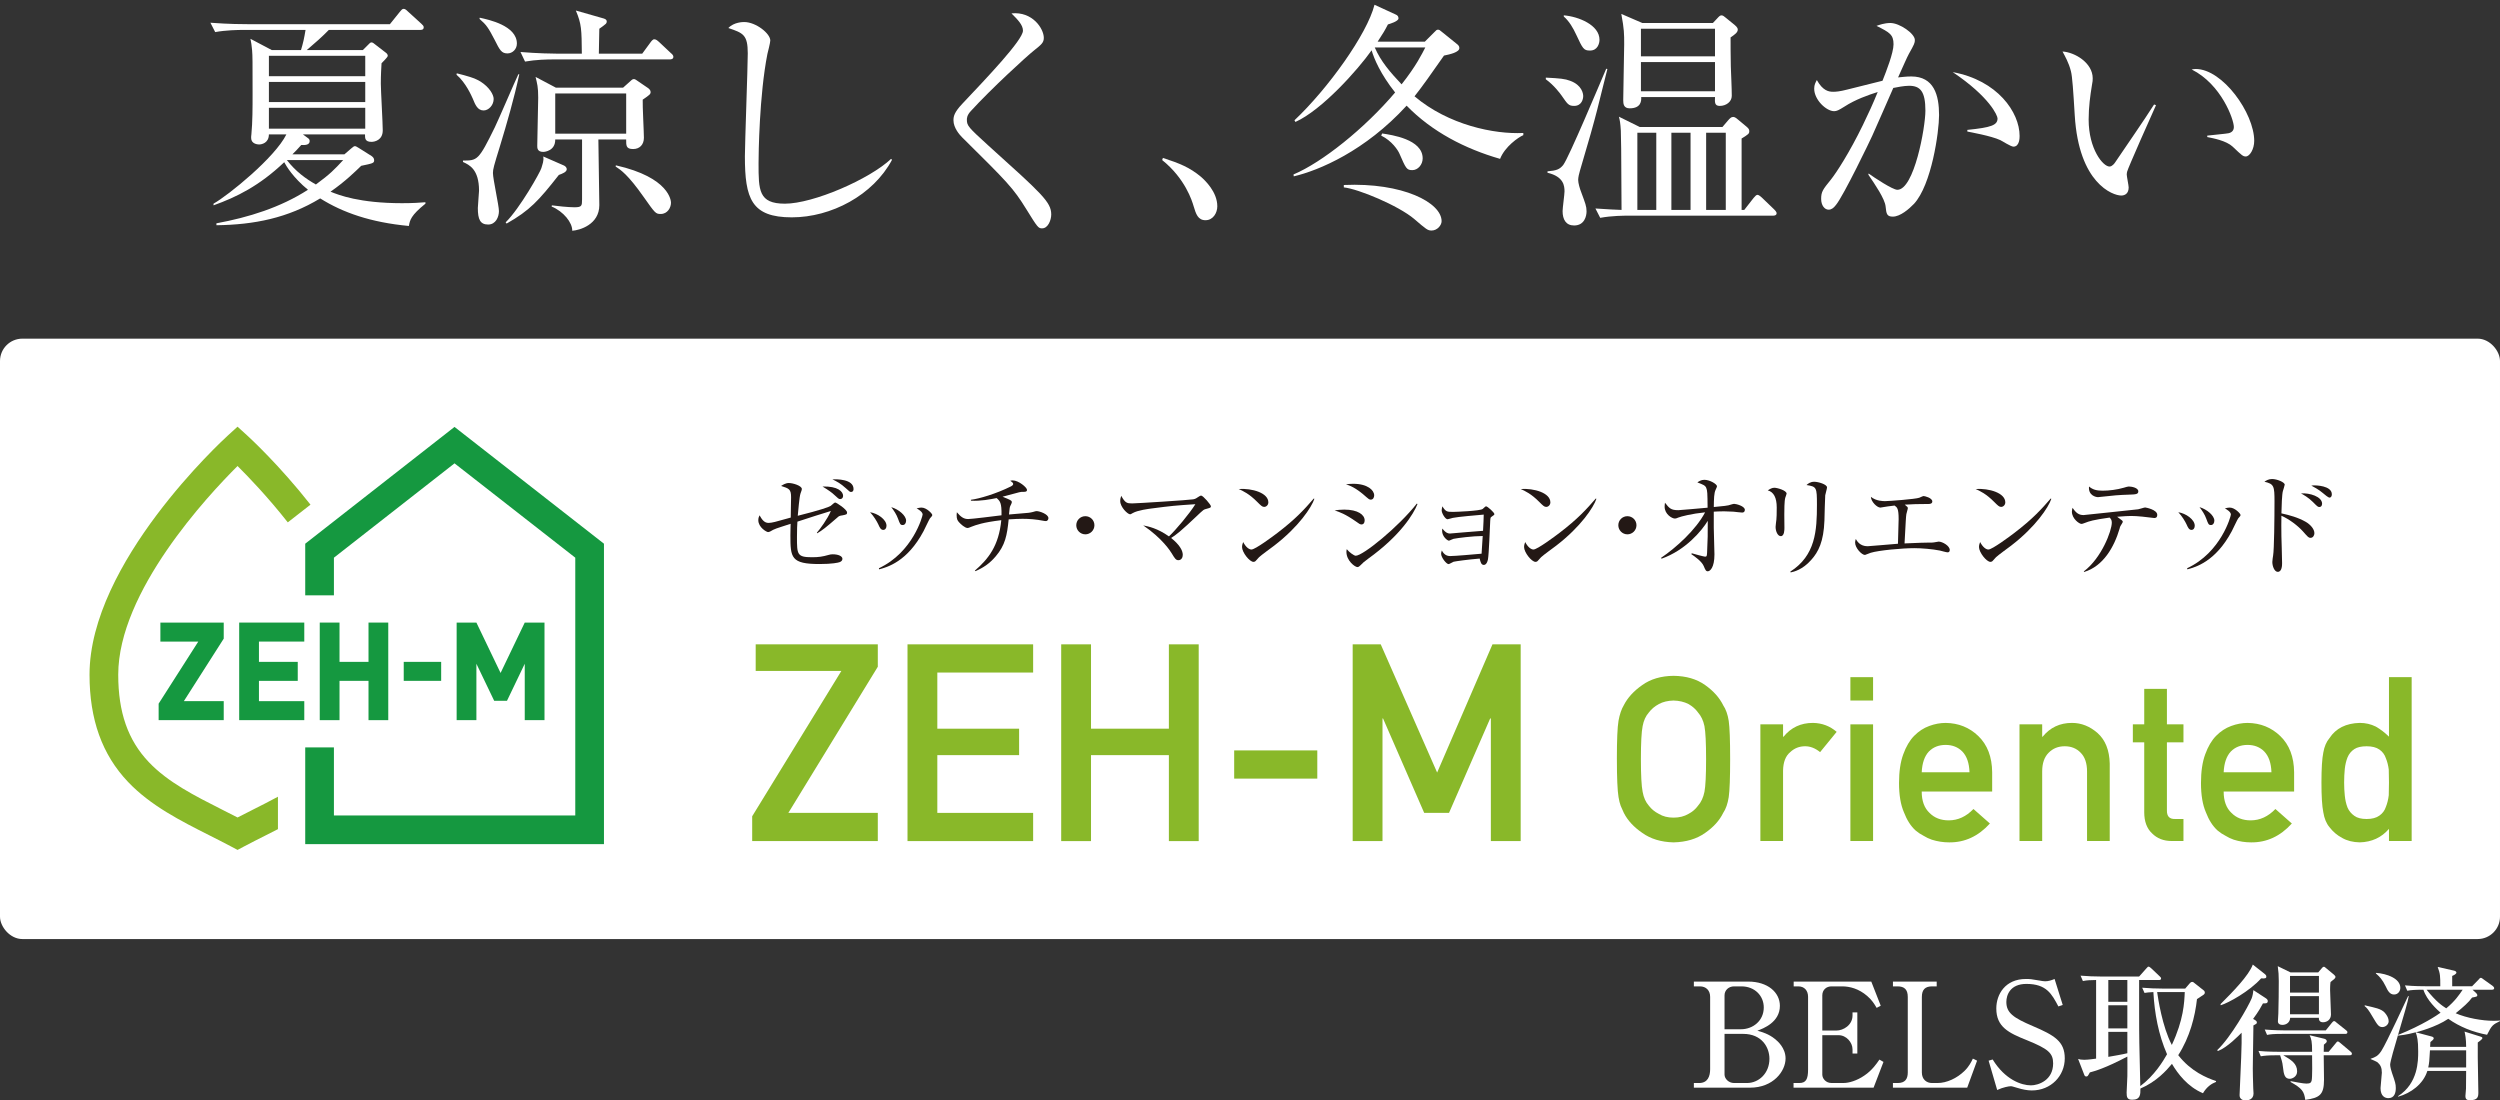 <?xml version="1.0" encoding="UTF-8"?><svg id="b" xmlns="http://www.w3.org/2000/svg" width="188.467" height="82.96" viewBox="0 0 188.467 82.96"><rect x="0" y="0" width="188.467" height="82.96" fill="#333333" stroke="none"/><defs><style>.d{fill:#231815;}.d,.e,.f,.g{stroke-width:0px;}.e{fill:#159840;}.f{fill:#89b829;}.g{fill:#fff;}</style></defs><g id="c"><rect class="g" x="0" y="25.53" width="188.467" height="45.262" rx="1.686" ry="1.686"/><path class="f" d="m19.006,61.069c-.361.182-.73.369-1.098.558-.383-.198-.765-.39-1.139-.579-2.111-1.067-4.105-2.074-5.549-3.593-1.574-1.656-2.307-3.751-2.307-6.594,0-6.253,6.736-13.482,8.995-15.73.839.832,2.291,2.348,3.787,4.248l1.712-1.334c-2.346-2.984-4.574-5.037-4.771-5.215l-.729-.664-.728.664c-.426.388-10.43,9.6-10.43,18.031,0,3.384.949,6.029,2.902,8.084,1.702,1.791,3.959,2.931,6.143,4.033.529.267,1.076.543,1.607.825l.506.269.506-.268c.515-.273,1.05-.543,1.567-.803.323-.163.648-.328.973-.495v-2.444c-.627.34-1.28.67-1.948,1.006"/><polygon class="e" points="34.264 32.184 23.01 40.988 23.01 44.878 25.173 44.878 25.173 42.042 34.265 34.93 43.368 42.042 43.368 61.474 25.173 61.474 25.173 56.346 23.01 56.346 23.01 63.638 45.531 63.638 45.531 40.988 34.264 32.184"/><polygon class="e" points="16.866 46.934 12.091 46.934 12.091 48.366 14.948 48.366 11.959 53.046 11.959 54.29 16.866 54.29 16.866 52.858 13.847 52.858 13.86 52.857 16.866 48.146 16.866 46.934"/><polygon class="e" points="27.781 46.934 27.781 49.896 25.595 49.896 25.595 46.934 24.105 46.934 24.105 54.29 25.595 54.29 25.595 51.327 27.781 51.327 27.781 54.29 29.27 54.29 29.27 46.934 27.781 46.934"/><polygon class="e" points="22.939 48.366 22.939 46.934 18.032 46.934 18.032 54.289 22.939 54.289 22.939 52.858 19.521 52.858 19.521 51.328 22.446 51.328 22.446 49.896 19.521 49.896 19.521 48.366 22.939 48.366"/><rect class="e" x="30.436" y="49.896" width="2.822" height="1.431"/><polygon class="e" points="39.559 46.934 37.737 50.733 35.914 46.934 34.425 46.934 34.425 54.29 35.914 54.29 35.914 50.038 37.256 52.833 38.219 52.833 39.559 50.038 39.559 54.29 41.048 54.29 41.048 46.934 39.559 46.934"/><polygon class="f" points="56.705 61.536 63.428 50.579 56.969 50.579 56.969 48.575 66.175 48.575 66.175 50.264 59.431 61.281 66.175 61.281 66.175 63.407 56.705 63.407 56.705 61.536"/><polygon class="f" points="68.414 48.575 77.885 48.575 77.885 50.701 70.662 50.701 70.662 54.934 76.827 54.934 76.827 56.927 70.662 56.927 70.662 61.281 77.885 61.281 77.885 63.407 68.414 63.407 68.414 48.575"/><polygon class="f" points="88.118 56.927 82.248 56.927 82.248 63.408 80 63.408 80 48.575 82.248 48.575 82.248 54.933 88.118 54.933 88.118 48.575 90.366 48.575 90.366 63.408 88.118 63.408 88.118 56.927"/><rect class="f" x="93.041" y="56.571" width="6.266" height="2.126"/><polygon class="f" points="101.974 48.575 104.089 48.575 108.341 58.24 112.513 48.575 114.639 48.575 114.639 63.407 112.391 63.407 112.391 54.161 112.34 54.161 109.237 61.281 107.366 61.281 104.262 54.161 104.222 54.161 104.222 63.407 101.974 63.407 101.974 48.575"/><path class="d" d="m63.474,38.855c-.197.034-.231.051-.342.154-.897.778-1.136.966-1.53,1.196l-.017-.051c.222-.248.812-1.051,1.051-1.632-.607.179-1.683.53-2.521.803-.017.197-.034.641-.034,1.171,0,1.299.009,1.512,1.128,1.512.504,0,.795-.043,1.273-.179.077-.026.188-.043.291-.043.419,0,.735.137.735.342,0,.128-.094.205-.205.248-.103.043-.573.145-1.521.145-2.153,0-2.196-.479-2.196-2.17,0-.41.017-.675.017-.863-.205.077-1.145.35-1.316.453-.162.094-.282.171-.385.171-.111,0-.735-.35-.735-.897,0-.162.043-.265.094-.367.162.291.342.573.675.573.12,0,.282-.026.487-.077.188-.051,1.017-.282,1.188-.325.017-1.23.026-1.487.026-1.547,0-.598-.162-.649-.752-.837.128-.085.342-.222.581-.222.316,0,.983.205.983.453,0,.068-.017.094-.103.342-.085.256-.171,1.324-.205,1.675,1.675-.419,2.375-.667,2.478-.743.026-.026.188-.154.222-.188.026-.034.094-.068.128-.068.085,0,.889.521.889.752,0,.145-.043.154-.385.222Zm-.128-1.23c-.12,0-.154-.043-.479-.342-.111-.111-.402-.333-.863-.607,1.179-.034,1.555.393,1.555.709,0,.145-.103.239-.214.239Zm.812-.538c-.085,0-.103-.017-.393-.282-.393-.359-.675-.504-1.008-.667.291-.017,1.589-.034,1.589.726,0,.034,0,.222-.188.222Z"/><path class="d" d="m66.582,39.948c-.188,0-.273-.197-.367-.41-.111-.239-.342-.624-.624-.923.564.085,1.239.547,1.239,1.017,0,.171-.085.316-.248.316Zm3.521-.863c-.051.06-.402.812-.479.957-1.23,2.316-2.751,2.717-3.35,2.88l-.017-.085c2.563-1.196,3.298-3.931,3.298-4.05,0-.205-.342-.402-.453-.461.111-.026.222-.06.376-.06.367,0,.803.453.803.555,0,.06-.017.085-.179.265Zm-2.051.496c-.179,0-.205-.077-.35-.47-.111-.316-.316-.624-.513-.88.581.171,1.119.649,1.119,1.017,0,.179-.094.333-.256.333Z"/><path class="d" d="m78.842,39.282c-.068,0-.154-.017-.205-.026-.521-.103-1.042-.145-1.555-.145-.282,0-.624.017-1.042.043-.12,1.196-.256,1.948-.983,2.794-.444.521-.889.829-1.521,1.111l-.043-.043c1.017-.88,1.803-1.863,1.991-3.802-1.41.171-1.897.359-2.256.496-.06.026-.222.094-.282.094-.205,0-.521-.291-.649-.436-.111-.128-.179-.222-.179-.547,0-.077.009-.128.017-.205.308.367.53.513.854.513.265,0,2.094-.231,2.512-.282.017-.948-.111-1.068-.367-1.299-.487.094-1.196.239-1.94.197v-.068c.624-.077,1.906-.453,3.016-1.008.111-.06.171-.111.171-.188,0-.085-.111-.162-.222-.239.094-.026.137-.026.188-.026.436,0,1.077.53,1.077.718,0,.12-.094.145-.248.145-.162,0-.214,0-.35.034-.197.051-1.068.291-1.248.333.145.06.581.231.649.299.043.034.051.068.051.12s-.085.231-.111.273c-.051.111-.051.145-.103.649.239-.017,1.265-.103,1.478-.128.12-.017.222-.034.316-.06.188-.051.222-.068.282-.068.231,0,.897.231.897.53,0,.085-.051.222-.197.222Z"/><path class="d" d="m81.821,40.282c-.376,0-.684-.308-.684-.684,0-.385.308-.684.684-.684.367,0,.684.291.684.684,0,.385-.316.684-.684.684Z"/><path class="d" d="m90.918,38.368c-.171.043-.222.094-.41.265-1.606,1.53-1.837,1.675-2.222,1.923.615.487.88.931.88,1.273,0,.205-.111.402-.333.402-.188,0-.273-.137-.504-.521-.094-.154-.701-1.119-2.145-2.102.393.077,1.068.214,1.94.829.496-.461,1.547-1.709,1.991-2.427-1.555.103-1.735.12-3.324.325-.188.026-1.017.128-1.393.342-.154.094-.171.094-.205.094-.179,0-.743-.538-.743-1,0-.154.034-.265.077-.393.299.547.436.573.829.573.333,0,4.332-.256,4.597-.308.179-.034.256-.094.393-.188.111-.077.162-.094.205-.094.145,0,.735.692.735.803s-.034.111-.367.205Z"/><path class="d" d="m95.3,38.214c-.145,0-.248-.103-.521-.376-.598-.607-1.077-.829-1.401-.974,1.025-.068,2.239.299,2.239,1.008,0,.188-.145.342-.316.342Zm.743,2.931c-.179.137-.983.718-1.128.863-.043.043-.231.256-.273.299-.034.034-.103.051-.145.051-.299,0-.863-.718-.863-1.119,0-.154.051-.282.085-.376.197.385.444.564.624.564.282,0,1.606-.983,1.974-1.265,1.376-1.051,2.034-1.786,2.726-2.581l.043.026c-.205.624-1.162,2.094-3.042,3.538Z"/><path class="d" d="m102.647,39.538c-.12,0-.197-.06-.41-.214-.82-.573-1.239-.718-1.624-.846.231-.034.427-.06.726-.06,1.034,0,1.538.393,1.538.812,0,.197-.094.308-.231.308Zm.684-1.871c-.094,0-.188-.068-.308-.179-.829-.752-1.307-.897-1.555-.974.188-.026.333-.043.538-.043,1.094,0,1.589.487,1.589.872,0,.128-.06.325-.265.325Zm-.197,4.46c-.325.239-.359.273-.581.496-.06.068-.145.128-.222.128-.179,0-.829-.47-.829-1.154,0-.068.009-.12.026-.197.171.222.547.496.675.496.547,0,3.221-2.17,4.606-3.931l.051.034c-.291.735-1.273,2.367-3.726,4.127Z"/><path class="d" d="m112.445,38.957c-.085.051-.085.077-.103.333-.026.453-.094,2.478-.171,2.888-.077.367-.239.41-.308.41-.197,0-.248-.205-.316-.479-.846.068-1.777.197-1.965.239-.06.017-.316.179-.376.179-.171,0-.564-.504-.564-.778,0-.077.017-.128.051-.248.094.154.248.419.624.419.359,0,1.914-.137,2.375-.179.026-.444.068-1.068.085-1.333-.709,0-1.94.154-2.205.214-.06.009-.291.137-.342.137-.12,0-.513-.316-.513-.735,0-.043,0-.085.017-.179.273.35.444.376.573.376.077,0,2.102-.188,2.495-.205.034-.692.043-.76.051-1.222-.419.034-1.991.171-2.333.248-.06.009-.333.103-.393.103-.179,0-.444-.461-.444-.667,0-.085.026-.179.051-.308.265.419.35.419.829.419.171,0,2.034-.068,2.213-.222.026-.026.128-.12.162-.145.026-.026.06-.051.094-.051.111,0,.624.47.624.581,0,.06-.026.077-.214.205Z"/><path class="d" d="m116.561,38.214c-.145,0-.248-.103-.521-.376-.598-.607-1.077-.829-1.401-.974,1.025-.068,2.239.299,2.239,1.008,0,.188-.145.342-.316.342Zm.743,2.931c-.179.137-.983.718-1.128.863-.043.043-.231.256-.273.299-.034.034-.103.051-.145.051-.299,0-.863-.718-.863-1.119,0-.154.051-.282.085-.376.197.385.444.564.624.564.282,0,1.606-.983,1.974-1.265,1.376-1.051,2.034-1.786,2.726-2.581l.043.026c-.205.624-1.162,2.094-3.042,3.538Z"/><path class="d" d="m122.684,40.282c-.376,0-.684-.308-.684-.684,0-.385.308-.684.684-.684.367,0,.684.291.684.684,0,.385-.316.684-.684.684Z"/><path class="d" d="m125.227,42.05c1.128-.76,2.632-2.119,3.315-3.427-1.017.103-1.803.308-2.017.393-.12.051-.188.077-.256.077-.222,0-.778-.325-.778-.897,0-.094.009-.162.026-.299.325.419.444.564,1.008.564.162,0,1.675-.145,2.205-.188-.009-1.128-.017-1.282-.103-1.495-.077-.188-.239-.248-.667-.41.103-.077.282-.197.521-.197.419,0,.957.325.957.487,0,.043-.026.094-.103.265-.12.248-.128.675-.137,1.299.863-.085.957-.094,1.102-.128.068-.017.359-.111.427-.111.154,0,.812.171.812.453,0,.137-.085.205-.197.205-.103,0-.573-.06-.667-.068-.291-.017-.53-.026-.701-.026-.342,0-.658.017-.778.026v1.205c0,.316.051,1.726.051,2.017,0,1.017-.342,1.273-.504,1.273-.137,0-.179-.094-.308-.402-.154-.359-.709-.743-.931-.889l.034-.068c.205.068.931.256,1,.256.137,0,.137-.06.154-.299.043-.778.06-1.624.051-2.401-.444.735-1.666,2.213-3.486,2.854l-.034-.068Z"/><path class="d" d="m134.59,37.505c-.077.239-.077,1-.077,1.29,0,.154.009.854.009,1,0,.128,0,.624-.273.624-.231,0-.393-.359-.393-.701,0-.085.051-.47.06-.547.017-.137.026-.436.026-.914q0-1.102-.675-1.29c.162-.103.316-.197.496-.197.205,0,.923.197.923.444,0,.034-.085.265-.094.291Zm3.008-.162c-.017.111-.051,1.598-.06,1.906-.06,1.572-.444,2.35-1,2.965-.649.735-1.299.889-1.547.94l-.026-.06c1.906-1.222,2.008-3.093,2.008-5.05,0-1.307-.026-1.359-.786-1.478.111-.103.291-.248.581-.248.308,0,.966.197.966.427,0,.094-.128.513-.137.598Z"/><path class="d" d="m146.824,41.64c-.094,0-.504-.12-.59-.137-.555-.111-1.367-.179-1.923-.179-.889,0-2.683.162-3.29.35-.068.017-.393.162-.427.162-.248,0-.743-.53-.743-.931,0-.094.017-.162.051-.273.094.162.316.547.889.547.06,0,.94-.077,1.06-.085.197-.017,1.06-.085,1.23-.103.043-1.35.051-1.632.051-1.854,0-.803-.111-.889-.308-1.025-.53.068-.555.068-.803.111-.043.009-.239.043-.265.043-.248,0-.701-.436-.718-.812.402.325.931.325,1.068.325.299,0,2.307-.154,2.581-.256.051-.017.273-.128.325-.128.085,0,.658.137.658.41,0,.179-.205.188-.273.188-.701,0-1.359.017-1.803.051.205.171.231.188.231.265,0,.068-.103.385-.111.453-.034.248-.034.316-.137,2.205,1.282-.051,1.418-.06,1.709-.06.367,0,.402,0,.504-.017.068-.009.316-.06.359-.06.282,0,.837.316.837.632,0,.094-.043.179-.162.179Z"/><path class="d" d="m150.856,38.214c-.145,0-.248-.103-.521-.376-.598-.607-1.077-.829-1.401-.974,1.025-.068,2.239.299,2.239,1.008,0,.188-.145.342-.316.342Zm.743,2.931c-.179.137-.983.718-1.128.863-.043.043-.231.256-.273.299-.034.034-.103.051-.145.051-.299,0-.863-.718-.863-1.119,0-.154.051-.282.085-.376.197.385.444.564.624.564.282,0,1.606-.983,1.974-1.265,1.376-1.051,2.034-1.786,2.726-2.581l.043.026c-.205.624-1.162,2.094-3.042,3.538Z"/><path class="d" d="m162.398,39.051c-.017,0-.684-.077-.889-.103-.325-.034-.624-.051-.854-.051-.265,0-.461.017-1.051.06.068.043.325.239.376.282.026.026.051.06.051.103s-.154.273-.179.316c-.034.06-.051.145-.06.188-.41,1.393-1.23,2.837-2.675,3.273l-.026-.043c1.342-1.008,2.111-3.068,2.111-3.674,0-.205-.068-.282-.162-.385-1.265.179-1.53.273-1.863.402-.162.06-.205.077-.265.077-.162,0-.718-.393-.718-.923,0-.128.026-.205.051-.291.265.402.487.547.829.547.094,0,3.589-.385,4.119-.436.085-.009.444-.137.521-.137.043,0,.914.162.914.555,0,.239-.162.239-.231.239Zm-1.923-1.76c-.273.009-.709.026-.974.051-.444.051-1.29.137-1.342.137-.145,0-.743-.12-.675-.803.282.239.573.316,1.025.316.487,0,1.102-.077,1.589-.222.179-.051.308-.094.376-.094.222,0,.726.094.726.367,0,.222-.197.231-.726.248Z"/><path class="d" d="m165.207,39.948c-.188,0-.273-.197-.367-.41-.111-.239-.342-.624-.624-.923.564.085,1.239.547,1.239,1.017,0,.171-.085.316-.248.316Zm3.521-.863c-.051.06-.402.812-.479.957-1.23,2.316-2.751,2.717-3.35,2.88l-.017-.085c2.563-1.196,3.298-3.931,3.298-4.05,0-.205-.342-.402-.453-.461.111-.026.222-.06.376-.06.367,0,.803.453.803.555,0,.06-.017.085-.179.265Zm-2.051.496c-.179,0-.205-.077-.35-.47-.111-.316-.316-.624-.513-.88.581.171,1.119.649,1.119,1.017,0,.179-.094.333-.256.333Z"/><path class="d" d="m174.184,40.547c-.145,0-.188-.051-.581-.496-.376-.419-1.025-.914-1.615-1.171-.009.068-.009,1.401,0,1.555,0,.103.051,1.615.051,2.008,0,.145,0,.667-.325.667-.248,0-.41-.419-.41-.743,0-.137.043-.385.06-.496.077-.436.103-2.88.103-4.067,0-1.154-.034-1.324-.76-1.487.111-.077.299-.205.573-.205.376,0,.957.239.957.427,0,.043-.12.427-.137.479-.068.214-.103,1.171-.111,1.683.598.128,1.273.316,1.837.641.325.188.649.53.649.854,0,.162-.103.35-.291.35Zm.675-2.324c-.128,0-.162-.043-.504-.385-.325-.325-.701-.538-.889-.641.641-.051,1.589.239,1.589.778,0,.179-.111.248-.197.248Zm.76-.709c-.103,0-.35-.214-.513-.35-.282-.248-.701-.47-.863-.555.128-.017.162-.017.248-.017.034,0,1.299,0,1.299.675,0,.137-.068.248-.171.248Z"/><path class="f" d="m121.891,57.225c0-1.438.041-2.4.123-2.886.088-.487.222-.88.402-1.18.29-.568.755-1.075,1.394-1.519.629-.45,1.414-.681,2.354-.692.952.011,1.744.243,2.379.695.629.446,1.083.954,1.362,1.525.202.299.342.692.418,1.178.071.486.107,1.446.107,2.88,0,1.412-.036,2.367-.107,2.863-.077.497-.216.895-.418,1.195-.279.571-.733,1.073-1.362,1.508-.634.452-1.427.689-2.378.712-.941-.023-1.725-.26-2.354-.712-.64-.435-1.105-.937-1.394-1.508-.088-.186-.167-.364-.238-.534-.066-.175-.12-.395-.164-.661-.082-.497-.123-1.451-.123-2.863Zm1.811,0c0,1.217.044,2.04.131,2.47.077.43.233.778.469,1.044.192.255.444.461.756.62.307.187.674.28,1.101.28.433,0,.808-.093,1.126-.28.301-.158.542-.365.723-.62.236-.266.397-.614.485-1.044.082-.43.123-1.254.123-2.47s-.041-2.046-.123-2.487c-.088-.419-.249-.761-.485-1.027-.181-.255-.422-.467-.723-.637-.318-.164-.693-.252-1.126-.263-.427.011-.795.099-1.101.263-.312.17-.564.382-.756.637-.236.266-.392.608-.469,1.027-.088.442-.131,1.271-.131,2.488Z"/><path class="f" d="m132.709,54.607h1.71v.932h.036c.564-.695,1.302-1.042,2.216-1.042.684.011,1.281.236,1.789.675l-1.249,1.528c-.361-.294-.737-.442-1.125-.442-.438,0-.813.147-1.125.441-.351.289-.531.755-.542,1.4v5.302h-1.71v-8.794Z"/><path class="f" d="m139.495,51.049h1.71v1.761h-1.71v-1.761Zm0,3.558h1.71v8.794h-1.71v-8.794Z"/><path class="f" d="m144.872,59.673c0,.707.197,1.244.591,1.611.367.373.848.56,1.445.56.695,0,1.316-.285,1.864-.856l1.24,1.093c-.87.96-1.892,1.434-3.068,1.423-.448,0-.886-.068-1.313-.203-.213-.073-.421-.172-.623-.297-.213-.107-.413-.24-.599-.398-.361-.327-.654-.785-.878-1.372-.246-.565-.369-1.299-.369-2.203,0-.87.107-1.593.32-2.169.213-.587.487-1.051.82-1.389.339-.344.719-.593,1.14-.745.416-.153.826-.229,1.23-.229.973.011,1.796.342,2.469.991.684.661,1.031,1.57,1.042,2.728v1.456h-5.312Zm3.602-1.456c-.022-.687-.2-1.206-.535-1.558-.329-.335-.751-.502-1.266-.502s-.938.167-1.266.502c-.324.352-.502.871-.535,1.558h3.602Z"/><path class="f" d="m152.244,54.607h1.71v.932h.033c.563-.695,1.301-1.042,2.214-1.042.705,0,1.35.257,1.935.771.579.52.883,1.282.91,2.287v5.845h-1.71v-5.242c0-.616-.159-1.086-.476-1.408-.312-.328-.714-.492-1.207-.492s-.897.164-1.215.492c-.323.323-.484.792-.484,1.408v5.242h-1.71v-8.794Z"/><path class="f" d="m161.647,51.93h1.71v2.677h1.247v1.355h-1.247v5.127c-.011.446.191.664.607.652h.64v1.66h-.893c-.601,0-1.092-.192-1.474-.576-.393-.367-.59-.897-.59-1.591v-5.272h-.858v-1.355h.858v-2.677Z"/><path class="f" d="m167.635,59.673c0,.707.197,1.244.591,1.611.367.373.848.56,1.445.56.695,0,1.316-.285,1.864-.856l1.24,1.093c-.87.96-1.892,1.434-3.068,1.423-.448,0-.886-.068-1.313-.203-.213-.073-.421-.172-.623-.297-.213-.107-.413-.24-.599-.398-.361-.327-.654-.785-.878-1.372-.246-.565-.369-1.299-.369-2.203,0-.87.107-1.593.32-2.169.213-.587.487-1.051.82-1.389.339-.344.719-.593,1.14-.745.416-.153.826-.229,1.23-.229.973.011,1.796.342,2.469.991.684.661,1.031,1.57,1.042,2.728v1.456h-5.312Zm3.602-1.456c-.022-.687-.2-1.206-.535-1.558-.329-.335-.751-.502-1.266-.502s-.938.167-1.266.502c-.324.352-.502.871-.535,1.558h3.602Z"/><path class="f" d="m180.098,62.483c-.563.657-1.298.997-2.206,1.02-.514-.011-.954-.122-1.32-.331-.383-.203-.702-.475-.959-.814-.235-.277-.391-.653-.467-1.128-.093-.452-.139-1.198-.139-2.238,0-1.057.047-1.809.139-2.255.077-.452.232-.817.467-1.094.481-.736,1.241-1.118,2.279-1.146.437,0,.842.093,1.213.278.344.197.675.45.992.759v-4.485h1.71v12.352h-1.71v-.918Zm-1.683-6.224c-.405,0-.714.071-.927.212-.235.153-.408.363-.517.629-.104.266-.172.556-.205.867-.033.334-.049.677-.049,1.029,0,.334.016.66.049.978.033.334.101.635.205.901.109.255.282.465.517.629.213.159.522.238.927.238s.725-.085.96-.255c.235-.164.397-.38.484-.646.109-.266.183-.564.222-.893.011-.323.016-.64.016-.952,0-.34-.006-.666-.016-.978-.038-.312-.112-.601-.222-.867-.088-.266-.249-.482-.484-.646-.235-.164-.555-.246-.96-.246Z"/><path class="g" d="m30.823,17.035c-2.891-.271-4.986-1.012-6.685-2.078-2.439,1.481-4.986,1.987-7.823,2.023v-.145c2.439-.452,4.824-1.192,6.901-2.529-1.12-.921-1.626-1.771-1.789-2.078-1.879,1.789-3.613,2.638-5.33,3.252v-.126c1.12-.632,4.625-3.469,5.492-5.221h-1.319c0,.65-.542.759-.741.759-.126,0-.596-.054-.596-.488,0-.072,0-.181.018-.271.09-.939.09-2.042.09-3.071,0-2.493,0-2.8-.036-3.27-.036-.379-.072-.632-.126-.867l1.608.849h2.204c.163-.542.235-.867.343-1.518h-4.679c-.434,0-1.337.018-2.132.163l-.361-.705c1.427.108,2.475.108,2.782.108h10.75l.741-.921c.108-.126.181-.235.289-.235s.199.072.325.199l1.012.921c.108.108.181.163.181.271,0,.199-.181.199-.271.199h-6.883c-.47.488-1.048.994-1.662,1.518h4.228l.397-.397c.108-.108.163-.181.253-.181s.181.072.289.163l.795.614c.054.036.145.126.145.235s-.397.47-.47.56c-.018.343-.054.831-.054,1.536,0,.506.145,2.963.145,3.523,0,.741-.614.867-.849.867-.506,0-.488-.289-.488-.56h-4.679l.343.253c.108.072.163.126.163.253,0,.307-.397.307-.632.289-.271.307-.416.452-.668.705h3.92l.524-.452c.145-.126.199-.163.271-.163s.145.054.271.126l.976.614c.126.09.199.181.199.325,0,.217-.108.235-.976.416-.47.452-1.174,1.156-2.312,1.951.614.253,2.186.867,5.384.867.813,0,1.355-.036,1.771-.072v.108c-1.102.885-1.174,1.247-1.247,1.68Zm-3.288-12.827h-7.263v1.536h7.263v-1.536Zm0,1.969h-7.263v1.518h7.263v-1.518Zm0,1.951h-7.263v1.572h7.263v-1.572Zm-5.908,3.938c.668.867,1.427,1.409,2.186,1.843,1.084-.795,1.391-1.12,2.06-1.843h-4.246Z"/><path class="g" d="m34.433,5.527c.723.181,1.355.343,1.807.632.65.416.976.976.976,1.301,0,.47-.379.867-.759.867-.452,0-.632-.434-.813-.885-.09-.199-.524-1.21-1.229-1.807l.018-.108Zm4.715.072c-.397,1.843-.921,3.649-1.463,5.438-.452,1.463-.524,1.716-.524,2.005,0,.452.452,2.457.452,2.873,0,.434-.235,1.012-.813,1.012-.596,0-.777-.379-.777-1.247,0-.217.09-1.12.09-1.301,0-1.626-.741-1.951-1.21-2.168v-.108c1.084,0,1.174,0,2.403-2.511.307-.632,1.5-3.433,1.771-3.993h.072Zm-2.981-4.264c.668.145,2.8.596,2.8,1.951,0,.434-.343.741-.705.741-.452,0-.578-.235-.976-1.03-.47-.903-.614-1.12-1.138-1.572l.018-.09Zm1.951,15.429c1.084-1.066,2.62-3.812,2.692-4.083.09-.325.199-.542.145-.885l1.572.687c.108.054.199.163.199.271,0,.217-.343.343-.596.434-1.518,1.933-2.186,2.674-3.938,3.667l-.072-.09Zm10.298-12.719l.596-.813c.09-.126.199-.271.307-.271.163,0,.271.126.361.199l.903.849c.09.072.181.163.181.271,0,.163-.145.199-.271.199h-8.78c-.452,0-1.319.018-2.132.163l-.343-.723c1.229.108,2.511.126,2.764.126h1.861c-.018-1.825-.018-2.222-.452-3.252l2.023.578c.145.036.307.09.307.253,0,.108-.072.181-.126.217-.072.054-.307.253-.434.325-.018.199-.018,1.59-.036,1.879h3.27Zm-3.306,6.468c0,.777.072,4.246.072,4.95,0,1.481-1.5,1.897-2.042,1.933.018-.614-.668-1.463-1.554-1.825l.018-.09c.379.054,1.247.145,1.698.145.56,0,.578-.108.578-.596v-4.517h-2.023c.018.849-.777.939-.903.939-.452,0-.452-.307-.452-.452,0-.578.072-3.107.072-3.631,0-.434-.018-.65-.054-.903-.018-.163-.108-.506-.145-.668l1.536.813h5.059l.506-.452c.09-.072.181-.199.307-.199.108,0,.199.09.289.145l.795.542c.09.072.181.163.181.289,0,.163-.072.217-.596.578-.018.452.09,2.457.09,2.873,0,.524-.325.849-.813.849-.542,0-.524-.271-.524-.723h-2.096Zm2.096-.434v-3.035h-5.348v3.035h5.348Zm-.777,2.385c4.083.921,4.155,2.71,4.155,2.818,0,.361-.253.849-.777.849-.379,0-.416-.054-1.283-1.283-1.192-1.698-1.734-2.042-2.114-2.294l.018-.09Z"/><path class="g" d="m59.696,16.385c-3.053,0-3.541-1.409-3.541-4.607,0-.921.217-6.793.217-7.75,0-1.409-.343-1.536-1.463-1.915.416-.452,1.12-.452,1.192-.452.885,0,1.969.867,1.969,1.391,0,.163-.181.867-.217,1.012-.614,3.107-.668,7.588-.668,8.238,0,2.042,0,3.053,1.987,3.053,2.132,0,6.377-1.843,8.003-3.378l.072.072c-1.427,2.674-4.589,4.336-7.552,4.336Z"/><path class="g" d="m78.563,17.216c-.289,0-.343-.072-1.192-1.445-.994-1.608-1.409-2.023-4.842-5.42-.181-.181-.65-.705-.65-1.283,0-.289.054-.596.668-1.247,1.825-1.933,4.571-4.806,4.571-5.51,0-.434-.397-.831-.867-1.301,1.59-.163,2.439,1.156,2.439,1.843,0,.361-.181.506-.723.939-.578.452-3.27,2.927-4.77,4.571-.307.325-.307.56-.307.668,0,.452.126.578,1.59,1.915,4.047,3.649,4.77,4.282,4.77,5.221,0,.416-.235,1.048-.687,1.048Z"/><path class="g" d="m90.883,16.602c-.578,0-.723-.47-.903-1.066-.108-.379-.632-2.078-2.367-3.469l.054-.163c1.265.416,2.005.705,2.873,1.427.307.271,1.229,1.138,1.229,2.222,0,.506-.325,1.048-.885,1.048Z"/><path class="g" d="m107.413,3.142l.705-.705c.163-.163.181-.199.289-.199.09,0,.145.036.289.163l1.12.903c.163.126.199.199.199.325,0,.307-.705.47-1.156.56-.958,1.373-1.662,2.367-2.222,3.071,2.565,2.168,6.016,2.873,8.202,2.764v.163c-.379.163-1.391.867-1.752,1.789-2.638-.759-5.131-2.042-7.046-4.011-3.125,3.415-6.594,4.878-8.509,5.33l-.018-.145c2.15-.903,5.366-3.469,7.66-6.179-1.102-1.391-1.59-2.547-1.771-3.18-1.048,1.481-3.74,4.499-5.745,5.402l-.072-.126c2.511-2.367,5.474-6.486,6.034-8.708l1.572.723c.181.072.235.163.235.307,0,.217-.668.416-.795.452-.253.488-.307.578-.777,1.301h3.559Zm-6.106,10.804c4.462-.199,7.371,1.337,7.371,2.728,0,.307-.325.705-.759.705-.289,0-.397-.09-1.301-.867-1.192-1.012-4.228-2.276-5.312-2.385v-.181Zm2.331-10.37c.452,1.048,1.156,1.861,2.023,2.782,1.102-1.391,1.536-2.294,1.789-2.782h-3.812Zm.56,6.486c.705.108,3.053.434,3.053,1.879,0,.47-.361.885-.777.885-.434,0-.488-.126-.976-1.247-.108-.253-.56-.958-1.373-1.355l.072-.163Z"/><path class="g" d="m118.665,7.984c-.434,0-.506-.163-.939-.777-.09-.126-.56-.777-1.192-1.229v-.126c1.084.054,1.445.09,1.825.235.903.325.994.976.994,1.156,0,.217-.108.741-.687.741Zm.434,4.914c-.054.163-.126.488-.126.668,0,.235.126.668.235.939.307.831.397,1.048.397,1.427,0,.343-.145,1.066-.939,1.066-.614,0-.867-.452-.867-1.084,0-.235.145-1.265.145-1.481,0-.416-.054-1.12-1.283-1.409v-.108c.668-.054.921-.145,1.192-.488.434-.596,2.656-5.89,3.234-7.245l.09.018c-.705,2.728-.668,2.963-2.078,7.696Zm.759-9.087c-.47,0-.542-.145-1.03-1.192-.235-.506-.524-1.012-.939-1.373v-.09c1.102.09,2.692.723,2.692,1.843,0,.253-.126.813-.723.813Zm13.803,12.448h-10.894c-.325,0-1.247,0-2.132.163l-.361-.705c.939.072,1.572.09,1.969.108-.018-4.878-.036-5.42-.054-5.98-.036-.578-.072-.759-.145-1.048l1.572.777h6.233l.416-.488c.145-.163.235-.271.397-.271.126,0,.253.108.361.199l.65.542c.145.126.199.199.199.325,0,.199-.054.235-.578.56v5.384h.199l.705-.903c.09-.108.199-.235.289-.235.108,0,.235.126.325.199l.939.903c.163.163.181.235.181.289,0,.145-.145.181-.271.181Zm-3.198-13.441c0,.596,0,1.283.018,2.186.018.614.072,1.608.072,2.222,0,.452-.434.759-.903.759-.397,0-.379-.271-.361-.668h-5.564c.018.271,0,.849-.867.849-.452,0-.488-.325-.488-.614,0-.668.072-3.613.072-4.209,0-.795,0-1.138-.217-2.294l1.59.687h5.312l.307-.325c.163-.181.235-.253.343-.253s.199.072.325.181l.668.542c.217.181.235.289.235.343,0,.217-.199.361-.542.596Zm-5.601,7.19h-1.427v5.817h1.427v-5.817Zm4.426-7.841h-5.583v2.078h5.583v-2.078Zm0,2.511h-5.583v2.204h5.583v-2.204Zm-1.843,5.33h-1.445v5.817h1.445v-5.817Zm2.656,0h-1.481v5.817h1.481v-5.817Z"/><path class="g" d="m144.283,15.373c-.361.379-1.03.958-1.59.958-.452,0-.488-.217-.542-.759-.054-.578-.795-1.662-1.301-2.403l.018-.09c.397.289,1.807,1.229,2.168,1.229,1.265,0,2.114-4.697,2.114-5.962,0-1.445-.379-1.879-1.229-1.879-.379,0-.921.108-1.192.163-.253.578-1.391,3.18-1.59,3.613-.126.289-2.15,4.499-2.728,5.203-.181.235-.343.361-.56.361-.289,0-.56-.307-.56-.813,0-.542.126-.705.741-1.463.416-.524,1.391-2.023,2.403-4.101.397-.813.777-1.644,1.12-2.493-.687.217-1.68.56-2.511,1.102-.434.271-.578.343-.777.343-.578,0-1.5-.849-1.5-1.698,0-.307.108-.47.199-.65.452.813.903.885,1.229.885.199,0,.488-.018,1.048-.163.271-.072,1.789-.452,2.674-.668.289-.723.831-2.114.831-2.746,0-.741-.307-.903-1.283-1.391.199-.072.596-.217,1.048-.217.687,0,1.843.795,1.843,1.283,0,.217-.036.307-.452,1.048-.108.181-.542,1.174-.813,1.771.235-.018.596-.072.994-.072,1.716,0,2.096,1.409,2.096,2.909,0,1.265-.56,5.257-1.897,6.703Zm7.498-4.318c-.181,0-.831-.416-.976-.488-.687-.325-2.331-.614-2.493-.65v-.126c1.825-.181,2.276-.361,2.276-.867,0-.199-.578-1.608-3.378-3.487,3.378.614,5.041,3.035,5.041,4.806,0,.145,0,.813-.47.813Z"/><path class="g" d="m160.364,12.916c-.018.09-.036.145-.036.235,0,.145.145.831.145.976,0,.47-.289.614-.56.614-.632,0-3.198-.903-3.505-6.052-.108-1.789-.181-2.927-.289-3.324-.163-.65-.452-1.138-.632-1.481.921.054,2.276.849,2.276,2.023,0,.126,0,.235-.072.596-.108.668-.235,1.554-.235,2.511,0,2.222,1.084,3.541,1.572,3.541.199,0,.379-.235.434-.325.813-1.21,2.15-3.125,2.927-4.354l.145.054c-.253.542-2.132,4.788-2.168,4.986Zm8.943-1.12c-.217,0-.289-.072-.994-.741-.488-.452-1.463-.632-1.915-.723v-.108c.253-.036,1.481-.145,1.608-.181.235-.054.397-.199.397-.47,0-.56-.939-3.216-3.18-4.336.126-.018.163-.036.307-.036,2.023,0,4.408,3.324,4.408,5.42,0,.632-.343,1.174-.632,1.174Z"/><path class="g" d="m127.695,81.646h.394c.657,0,.833-.515.833-1.041v-5.456c0-.493-.318-.789-.767-.789h-.46v-.362h4.097c1.468,0,2.388.811,2.388,1.83,0,1.238-1.249,1.709-1.698,1.873.351.099.854.241,1.326.625.208.164.8.679.8,1.468,0,.964-.931,2.202-2.673,2.202h-4.24v-.351Zm2.312-4.054h1.238c.898,0,1.72-.635,1.72-1.643,0-.887-.69-1.589-1.676-1.589h-.57c-.383,0-.712.274-.712.679v2.553Zm0,.351v3.068c0,.296.296.635.723.635h.964c.898,0,1.698-.734,1.698-1.83,0-.865-.581-1.874-1.972-1.874h-1.413Z"/><path class="g" d="m141.247,81.996h-6.037v-.351h.427c.504,0,.668-.274.668-1.019v-5.478c0-.482-.285-.789-.734-.789h-.351v-.362h5.85l.712,1.819-.307.164c-.186-.318-.351-.581-.712-.898-.635-.548-1.315-.723-1.884-.723h-.811c-.384,0-.69.263-.69.679v2.651h1.063c.515,0,1.216-.405,1.216-1.139v-.23h.362v3.1h-.362v-.307c0-.537-.471-1.074-1.052-1.074h-1.227v2.969c0,.296.263.635.69.635h.92c.395,0,.997-.175,1.556-.559.592-.394.942-.92,1.139-1.205l.307.175-.745,1.939Z"/><path class="g" d="m142.703,81.646h.351c.559,0,.767-.296.767-.8v-5.686c0-.57-.263-.8-.767-.8h-.351v-.362h3.298v.362h-.351c-.526,0-.767.252-.767.8v5.686c0,.537.361.8.767.8h.405c.712,0,1.468-.362,2.027-.898.362-.351.526-.69.646-.942l.318.153-.745,2.038h-5.599v-.351Z"/><path class="g" d="m155.503,75.762l-.329.11c-.493-.931-.887-1.698-2.41-1.698-1.238,0-1.512.855-1.512,1.359,0,.822.526,1.194,1.994,1.819,1.643.701,2.41,1.161,2.41,2.432,0,1.315-1.03,2.421-2.487,2.421-.34,0-.712-.077-1.063-.186-.383-.11-.427-.132-.526-.132-.131,0-.581.077-1.019.285l-.646-2.213.307-.088c.931,1.523,2.169,1.95,2.881,1.95.57,0,1.676-.383,1.676-1.654,0-.778-.372-1.096-1.961-1.742-1.402-.559-2.323-1.008-2.323-2.399,0-1.063.668-2.224,2.235-2.224.296,0,.405.011,1.03.12.121.022.296.055.416.055.241,0,.482-.077.712-.175l.614,1.961Z"/><path class="g" d="m166.071,82.413c-1.15-.482-1.895-1.468-2.334-2.213-.416.504-1.172,1.348-2.377,1.862,0,.438.011.844-.624.844-.384,0-.416-.208-.416-.548,0-.11.055-1.063.055-1.238.011-.208,0-1.238,0-1.468-1.665.876-2.454,1.095-2.827,1.194-.153.274-.164.307-.274.307-.077,0-.12-.055-.142-.109l-.471-1.216c.132.044.241.066.46.066.274,0,.745-.066.898-.088v-5.927c-.482.011-.646.011-.997.077l-.175-.405c.515.044,1.041.066,1.556.066h2.859l.537-.603c.12-.131.12-.142.175-.142.066,0,.142.077.208.131l.635.603c.044.044.099.088.099.153,0,.12-.11.12-.164.12h-1.49v2.377c0,2.06.011,2.41.088,5.62,1.052-.778,1.72-1.873,2.016-2.399-.646-1.479-.942-3.079-1.03-4.689-.34.011-.504.044-.668.066l-.175-.394c.515.044,1.041.066,1.556.066h1.687l.318-.372c.066-.077.12-.131.208-.131.066,0,.099.022.186.099l.679.537c.066.044.088.12.088.164,0,.066-.022.109-.077.153-.131.099-.372.241-.515.34-.142,1.304-.537,2.87-1.413,4.229.953,1.227,2.158,1.72,2.849,1.95v.066c-.34.131-.69.362-.986.854Zm-5.697-8.535h-1.435v1.643h1.435v-1.643Zm0,1.906h-1.435v1.742h1.435v-1.742Zm0,2.005h-1.435v1.884c.438-.077,1.03-.175,1.435-.274v-1.61Zm2.476-3.002h-.23c.066.46.384,2.608,1.107,3.988.887-1.895.942-3.188.975-3.988h-1.852Z"/><path class="g" d="m170.818,75.259c.088.055.142.12.142.208,0,.099-.044.142-.121.164-.033.011-.153.011-.241.011-.131.241-.307.581-.745,1.172.23.121.285.175.285.263,0,.077-.044.11-.088.131-.066.033-.131.066-.175.099v.186c0,.109-.033,2.005-.033,2.18,0,.296-.011.592-.011.887,0,.142.011.931.033,1.468,0,.12.022.329.022.405,0,.482-.449.526-.603.526-.186,0-.449-.088-.449-.394,0-.131.11-2.542.121-2.838.033-.778.044-1.501.033-1.874-.197.197-1.085,1.118-1.786,1.38l-.055-.066c1.03-.964,2.355-3.309,2.597-3.9.077-.197.12-.46.131-.625l.942.614Zm-.055-1.808c.055.044.088.099.088.175,0,.12-.077.153-.394.131-.854.964-2.465,1.852-3.046,2.027l-.011-.088c.931-.931,2.136-2.158,2.432-2.98l.931.734Zm4.788,5.839l.526-.635c.066-.088.109-.142.164-.142s.12.055.197.12l.756.635c.066.055.109.099.109.175,0,.099-.099.11-.164.11h-1.961c0,.296.022,1.786.022,1.852,0,1.139-.34,1.358-1.413,1.512-.088-.646-.241-.865-1.107-1.348v-.066c.307.055.942.186,1.194.186.307,0,.351-.088.394-.23.055-.208.044-1.479.033-1.906h-2.169c.592.351,1.041.625,1.041,1.216,0,.416-.394.559-.548.559-.373,0-.46-.285-.526-.92-.033-.34-.121-.57-.208-.854h-.263c-.679,0-.92.033-1.194.077l-.175-.405c.668.066,1.435.066,1.567.066h2.476c0-.789-.055-.964-.186-1.249l1.096.263c.109.022.197.099.197.186s-.066.142-.219.263c-.011.318-.011.394-.011.537h.372Zm-.219-1.611l.449-.559c.066-.077.109-.142.186-.142.066,0,.131.077.186.121l.701.559c.077.055.11.099.11.164,0,.11-.099.12-.164.12h-4.711c-.668,0-.909.022-1.183.077l-.175-.405c.657.055,1.435.066,1.556.066h3.046Zm-.57-4.371l.263-.307c.033-.044.099-.12.164-.12s.099.055.175.11l.581.482c.066.055.12.121.12.175s-.055.121-.088.153c-.044.033-.186.153-.285.23-.033.208-.033.526-.033.592,0,.307.066,1.578.066,1.852,0,.373-.274.592-.614.592-.153,0-.318-.088-.296-.34h-2.169c0,.329-.274.537-.581.537-.175,0-.34-.066-.34-.274,0-.033.033-.526.033-.592.022-.822.033-1.611.033-2.443,0-.416-.022-.734-.077-1.118l.964.471h2.082Zm-2.125.263v1.26h2.18v-1.26h-2.18Zm0,1.523v1.369h2.18v-1.369h-2.18Z"/><path class="g" d="m179.604,77.428c-.285,0-.384-.175-.723-.745-.34-.581-.438-.69-.625-.844l.022-.055c.033.011.066.022.12.033.592.142,1.118.219,1.391.537.175.208.285.416.285.635,0,.241-.241.438-.471.438Zm.581,2.838c0,.164.099.504.142.624.23.668.285.822.285,1.129,0,.351-.099.767-.559.767-.241,0-.592-.131-.592-.756,0-.175.099-.997.099-1.161,0-.373-.099-.581-.318-.778-.066-.055-.416-.208-.526-.252v-.022c.34-.121.537-.186.8-.581.405-.614,1.906-3.922,2.027-4.152l.044.022c-.077.635-1.402,4.711-1.402,5.16Zm.296-5.292c-.329,0-.482-.296-.635-.625-.252-.515-.471-.734-.734-.964v-.044c.833.055,1.841.427,1.841,1.128,0,.241-.164.504-.471.504Zm7.012,3.035c-1.052-.197-2.06-.592-2.925-1.205-.931.635-2.344.997-2.443,1.019l1.194.318c.088.022.153.066.153.142s-.153.197-.252.274c0,.033-.022.307-.022.362h2.717c0-.625-.077-.953-.121-1.15l1.227.384c.033.011.121.044.121.109,0,.088-.318.307-.351.329v1.139c0,.416.044,2.257.044,2.629,0,.329-.044.581-.624.581-.219,0-.351-.044-.351-.318,0-.088.044-.471.044-.548.011-.646.011-1.041.011-1.337h-2.925c-.307.986-1.238,1.676-2.202,1.939v-.044c1.512-.964,1.512-2.673,1.512-3.353,0-.898-.077-1.128-.186-1.457-.208.055-.69.186-1.326.252v-.055c1.852-.745,2.947-1.49,3.199-1.676-.241-.208-1.041-.931-1.293-1.731-.657,0-.909.022-1.216.077l-.175-.405c.668.066,1.435.066,1.556.066h1.107c0-.734,0-.942-.197-1.457l1.249.285c.088.022.164.077.164.142,0,.11-.208.208-.318.252v.778h1.501l.482-.493c.044-.055.11-.142.175-.142s.131.066.208.12l.69.493c.055.044.109.109.109.164,0,.099-.077.12-.175.12h-1.457l.274.252c.033.033.088.109.088.164,0,.099-.044.109-.394.175-.252.351-.657.712-1.238,1.183.833.362,1.994.57,2.87.57.219,0,.362-.011.471-.022v.044c-.548.274-.614.307-.975,1.03Zm-4.558-3.396c.734.92,1.172,1.205,1.479,1.402.657-.537.986-1.03,1.238-1.402h-2.717Zm2.98,4.569h-2.728c-.044.789-.055.953-.131,1.293h2.859v-1.293Z"/></g></svg>